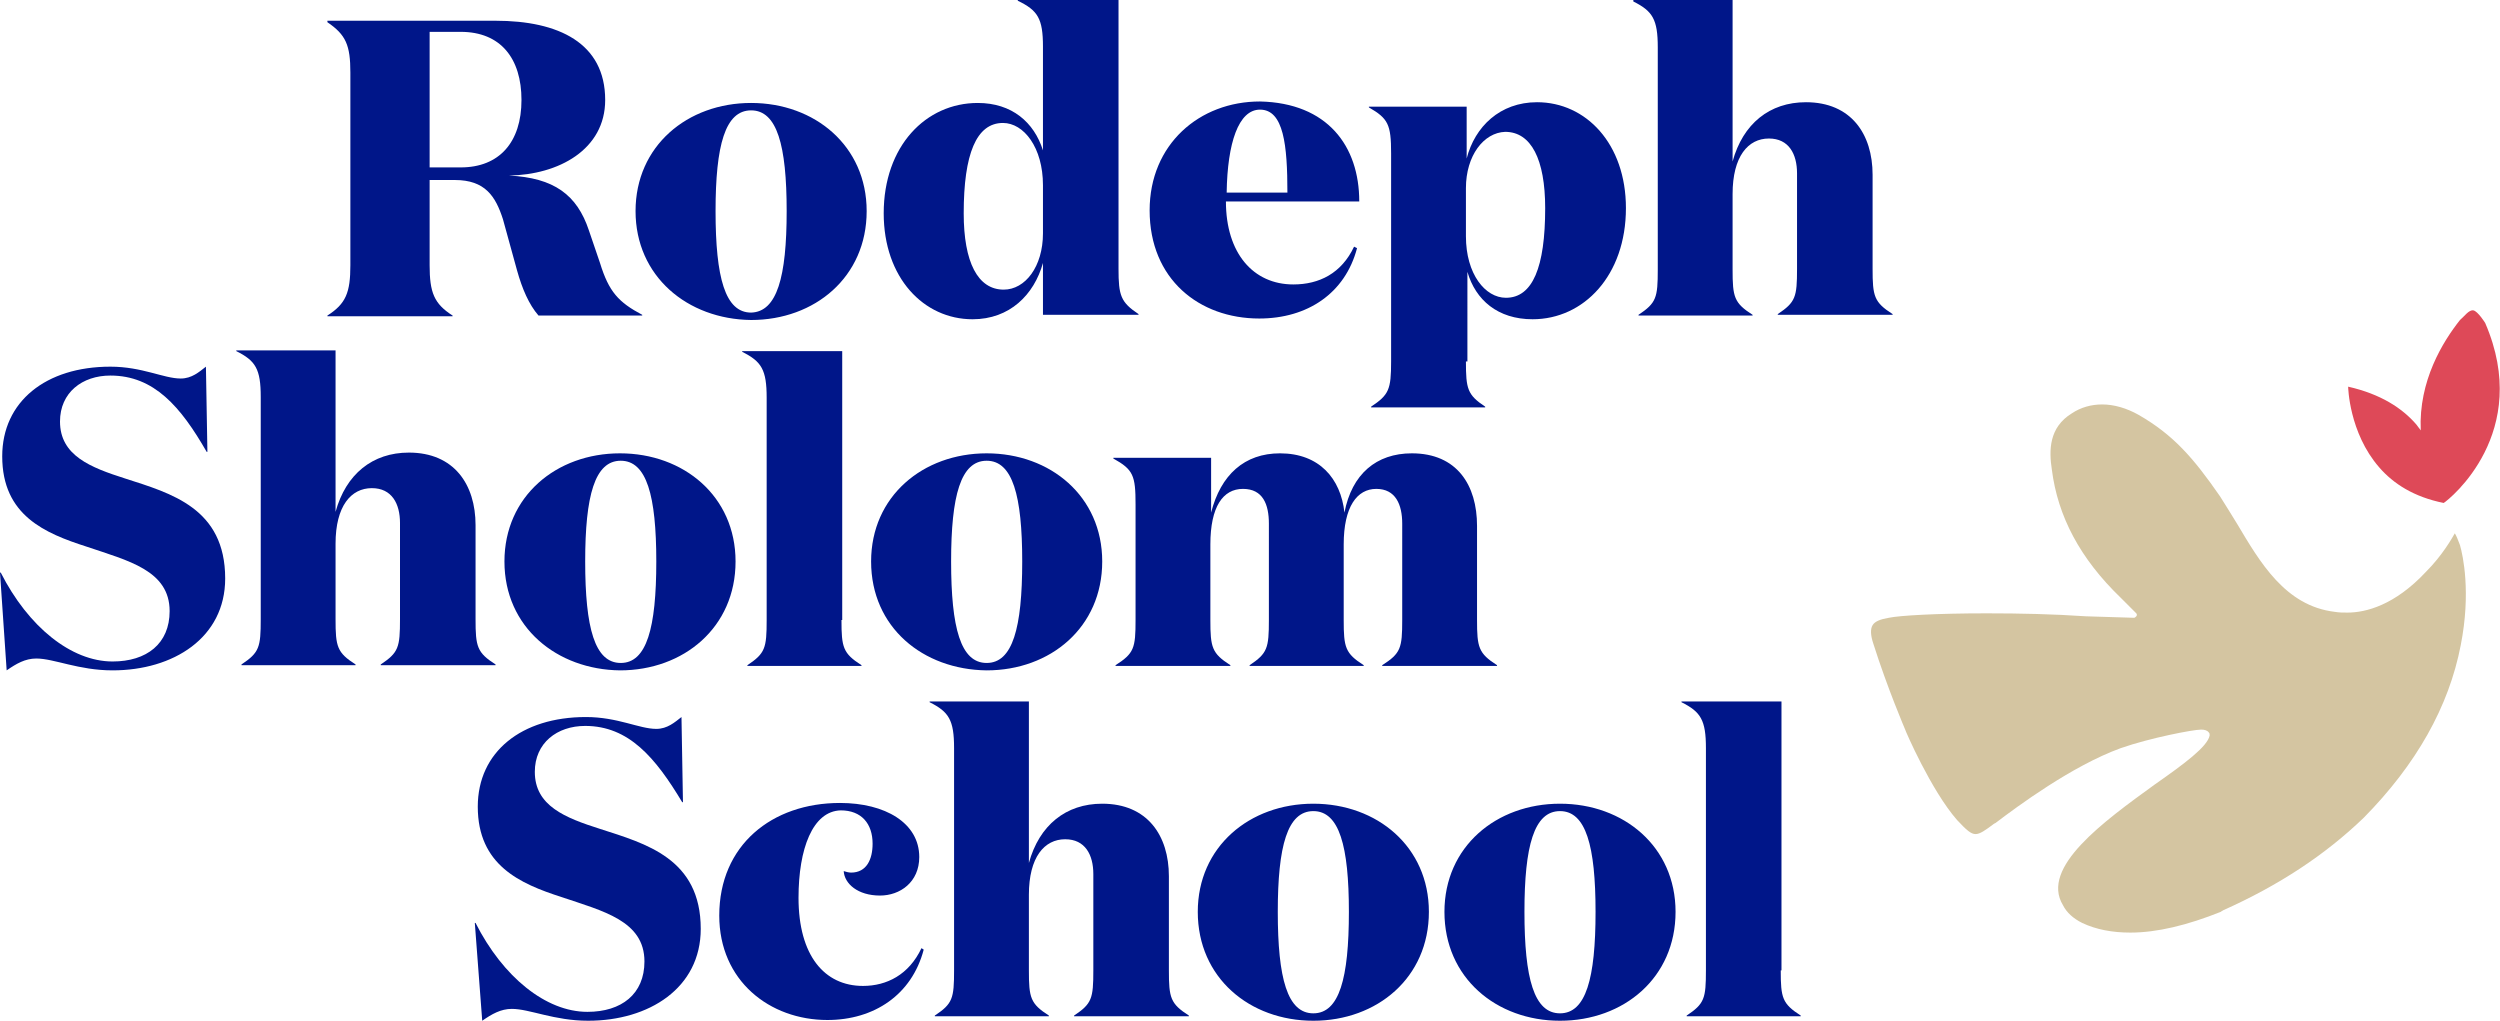 

<!-- Generator: Adobe Illustrator 25.1.0, SVG Export Plug-In . SVG Version: 6.00 Build 0)  -->
<svg  version="1.1" id="Layer_1" xmlns="http://www.w3.org/2000/svg" xmlns:xlink="http://www.w3.org/1999/xlink" x="0px" y="0px"
	 viewBox="0 0 337.5 137.8" style="enable-background:new 0 0 337.5 137.8;" xml:space="preserve">
<style type="text/css">
	.st0{clip-path:url(#SVGID_2_);}
	.st1{clip-path:url(#SVGID_4_);fill:#001689;}
	.st2{clip-path:url(#SVGID_6_);}
	.st3{clip-path:url(#SVGID_8_);fill:#001689;}
	.st4{clip-path:url(#SVGID_10_);}
	.st5{clip-path:url(#SVGID_12_);fill:#001689;}
	.st6{clip-path:url(#SVGID_14_);}
	.st7{clip-path:url(#SVGID_16_);fill:#001689;}
	.st8{clip-path:url(#SVGID_18_);}
	.st9{clip-path:url(#SVGID_20_);fill:#001689;}
	.st10{clip-path:url(#SVGID_22_);}
	.st11{clip-path:url(#SVGID_24_);fill:#001689;}
	.st12{clip-path:url(#SVGID_26_);}
	.st13{clip-path:url(#SVGID_28_);fill:#001689;}
	.st14{clip-path:url(#SVGID_30_);}
	.st15{clip-path:url(#SVGID_32_);fill:#001689;}
	.st16{clip-path:url(#SVGID_34_);}
	.st17{clip-path:url(#SVGID_36_);fill:#001689;}
	.st18{clip-path:url(#SVGID_38_);}
	.st19{clip-path:url(#SVGID_40_);fill:#001689;}
	.st20{clip-path:url(#SVGID_42_);}
	.st21{clip-path:url(#SVGID_44_);fill:#001689;}
	.st22{clip-path:url(#SVGID_46_);}
	.st23{clip-path:url(#SVGID_48_);fill:#001689;}
	.st24{clip-path:url(#SVGID_50_);}
	.st25{clip-path:url(#SVGID_52_);fill:#001689;}
	.st26{clip-path:url(#SVGID_54_);}
	.st27{clip-path:url(#SVGID_56_);fill:#001689;}
	.st28{clip-path:url(#SVGID_58_);}
	.st29{clip-path:url(#SVGID_60_);fill:#001689;}
	.st30{clip-path:url(#SVGID_62_);}
	.st31{clip-path:url(#SVGID_64_);fill:#001689;}
	.st32{clip-path:url(#SVGID_66_);}
	.st33{clip-path:url(#SVGID_68_);fill:#001689;}
	.st34{clip-path:url(#SVGID_70_);}
	.st35{clip-path:url(#SVGID_72_);fill:#001689;}
	.st36{clip-path:url(#SVGID_74_);}
	.st37{clip-path:url(#SVGID_76_);fill:#D4C5A1;}
	.st38{clip-path:url(#SVGID_78_);}
	.st39{clip-path:url(#SVGID_80_);fill:#DE4958;}
</style>
<g>
	<g>
		<defs>
			<path id="SVGID_1_" d="M58,22.6h4.2c5.2,0,8.2-3.4,8.2-9.1c0-5.6-2.8-9.2-8.2-9.2H58V22.6z M66.9,2.8c8.5,0,14.8,3,14.8,10.7
				c0,6.7-6.3,10.1-13,10.2c6.1,0.3,9.2,2.6,10.8,7.4l1.5,4.4c1.2,3.9,2.5,5.3,5.7,7v0.1h-14c-1.3-1.5-2.2-3.6-2.9-6.1l-1.9-6.9
				c-1-3.1-2.4-5.3-6.5-5.3H58v11.5c0,3.7,0.6,5.2,3.1,6.8v0.1H44.2v-0.1c2.5-1.6,3.1-3.1,3.1-6.8v-26c0-3.7-0.6-5.1-3.1-6.8V2.8
				H66.9z"/>
		</defs>
		<clipPath id="SVGID_2_">
			<use xlink:href="#SVGID_1_"  style="overflow:visible;"/>
		</clipPath>
		<g class="st0">
			<defs>
				<rect id="SVGID_3_" x="-262.9" y="-108.8" width="2016" height="1628.4"/>
			</defs>
			<clipPath id="SVGID_4_">
				<use xlink:href="#SVGID_3_"  style="overflow:visible;"/>
			</clipPath>
			<rect x="38.2" y="-3.2" class="st1" width="54.4" height="51.8"/>
		</g>
	</g>
	<g>
		<defs>
			<path id="SVGID_5_" d="M106.2,28.5c0-8.9-1.3-13.6-4.8-13.6c-3.5,0-4.8,4.7-4.8,13.6c0,9,1.3,13.7,4.8,13.7
				C104.9,42.1,106.2,37.4,106.2,28.5 M85.8,28.5c0-8.8,7-14.6,15.6-14.6c8.6,0,15.6,5.8,15.6,14.6c0,8.9-7,14.7-15.6,14.7
				C92.8,43.1,85.8,37.3,85.8,28.5"/>
		</defs>
		<clipPath id="SVGID_6_">
			<use xlink:href="#SVGID_5_"  style="overflow:visible;"/>
		</clipPath>
		<g class="st2">
			<defs>
				<rect id="SVGID_7_" x="-262.9" y="-108.8" width="2016" height="1628.4"/>
			</defs>
			<clipPath id="SVGID_8_">
				<use xlink:href="#SVGID_7_"  style="overflow:visible;"/>
			</clipPath>
			<rect x="79.8" y="7.9" class="st3" width="43.2" height="41.3"/>
		</g>
	</g>
	<g>
		<defs>
			<path id="SVGID_9_" d="M140.8,31.5V25c0-5.1-2.6-8.4-5.4-8.4c-3.6,0-5.3,4.2-5.3,12.2c0,6.6,1.9,10.3,5.4,10.3
				C138.4,39.1,140.8,36,140.8,31.5z M140.8,6.3c0-3.8-0.7-4.9-3.4-6.2V0H151v36.3c0,3.6,0.3,4.5,2.7,6.1v0.1h-12.9v-7
				c-1.2,4.3-4.5,7.6-9.5,7.6c-6.6,0-12-5.6-12-14.3c0-9.1,5.7-14.9,12.7-14.9c4.6,0,7.6,2.6,8.8,6.4V6.3z"/>
		</defs>
		<clipPath id="SVGID_10_">
			<use xlink:href="#SVGID_9_"  style="overflow:visible;"/>
		</clipPath>
		<g class="st4">
			<defs>
				<rect id="SVGID_11_" x="-262.9" y="-108.8" width="2016" height="1628.4"/>
			</defs>
			<clipPath id="SVGID_12_">
				<use xlink:href="#SVGID_11_"  style="overflow:visible;"/>
			</clipPath>
			<rect x="113.3" y="-6" class="st5" width="46.4" height="55.1"/>
		</g>
	</g>
	<g>
		<defs>
			<path id="SVGID_13_" d="M173.8,26c0-6.4-0.5-11.2-3.7-11.2c-2.9,0-4.4,4.5-4.5,11.2H173.8 M183.5,27.2h-18c0,7,3.7,11.2,9.1,11.2
				c3.5,0,6.5-1.5,8.2-5.1l0.4,0.2c-1.6,6.1-6.7,9.5-13.2,9.5c-8.1,0-14.8-5.3-14.8-14.6c0-8.9,6.7-14.7,14.9-14.7
				C179.2,13.9,183.5,19.7,183.5,27.2"/>
		</defs>
		<clipPath id="SVGID_14_">
			<use xlink:href="#SVGID_13_"  style="overflow:visible;"/>
		</clipPath>
		<g class="st6">
			<defs>
				<rect id="SVGID_15_" x="-262.9" y="-108.8" width="2016" height="1628.4"/>
			</defs>
			<clipPath id="SVGID_16_">
				<use xlink:href="#SVGID_15_"  style="overflow:visible;"/>
			</clipPath>
			<rect x="149.2" y="7.9" class="st7" width="40.3" height="41.3"/>
		</g>
	</g>
	<g>
		<defs>
			<path id="SVGID_17_" d="M197.9,25.4v6.5c0,5.1,2.6,8.3,5.4,8.3c3.6,0,5.3-4.1,5.3-12.1c0-6.6-1.9-10.3-5.4-10.3
				C200.3,17.9,197.9,21,197.9,25.4z M197.9,48.8c0,3.7,0.2,4.5,2.6,6.1V55h-15.4v-0.1c2.4-1.6,2.7-2.3,2.7-6.1V20.7
				c0-3.9-0.4-4.7-3-6.2v-0.1h13.2v7c1.1-4.3,4.5-7.6,9.5-7.6c6.6,0,12,5.6,12,14.3c0,9.1-5.7,15-12.6,15c-4.7,0-7.7-2.6-8.8-6.4
				V48.8z"/>
		</defs>
		<clipPath id="SVGID_18_">
			<use xlink:href="#SVGID_17_"  style="overflow:visible;"/>
		</clipPath>
		<g class="st8">
			<defs>
				<rect id="SVGID_19_" x="-262.9" y="-108.8" width="2016" height="1628.4"/>
			</defs>
			<clipPath id="SVGID_20_">
				<use xlink:href="#SVGID_19_"  style="overflow:visible;"/>
			</clipPath>
			<rect x="178.7" y="7.9" class="st9" width="46.6" height="53.1"/>
		</g>
	</g>
	<g>
		<defs>
			<path id="SVGID_21_" d="M233.9,0v21.8c1.4-5.1,5-8,9.9-8c6.1,0,9,4.3,9,9.8v12.7c0,3.7,0.2,4.5,2.7,6.1v0.1H240v-0.1
				c2.4-1.6,2.6-2.3,2.6-6.1V23.4c0-2.6-1.1-4.7-3.8-4.7c-2.8,0-4.9,2.4-4.9,7.5v10.2c0,3.7,0.2,4.5,2.7,6.1v0.1h-15.4v-0.1
				c2.4-1.6,2.6-2.3,2.6-6.1v-30c0-3.8-0.7-4.9-3.3-6.2V0H233.9"/>
		</defs>
		<clipPath id="SVGID_22_">
			<use xlink:href="#SVGID_21_"  style="overflow:visible;"/>
		</clipPath>
		<g class="st10">
			<defs>
				<rect id="SVGID_23_" x="-262.9" y="-108.8" width="2016" height="1628.4"/>
			</defs>
			<clipPath id="SVGID_24_">
				<use xlink:href="#SVGID_23_"  style="overflow:visible;"/>
			</clipPath>
			<rect x="214.4" y="-6" class="st11" width="47" height="54.5"/>
		</g>
	</g>
	<g>
		<defs>
			<path id="SVGID_25_" d="M8.1,56.9c0,4.6,4.1,6.2,8.8,7.7c6.2,2,13.5,4,13.5,13.5c0,8-7,12.4-15.2,12.4c-4.6,0-7.9-1.6-10.3-1.6
				c-1.5,0-2.7,0.7-4,1.6L0,77.3h0.1c3.7,7.3,9.5,12,15.1,12c4.6,0,7.7-2.4,7.7-6.8c0-5.5-5.6-6.8-11.2-8.7
				C6.1,72,0.3,69.6,0.3,61.6c0-7.4,5.9-12.1,14.6-12.1c4.3,0,7.2,1.6,9.5,1.6c1.5,0,2.5-0.9,3.4-1.6L28,61h-0.1
				c-3.5-6.1-7.1-10.3-13-10.3C11.1,50.7,8.1,53,8.1,56.9"/>
		</defs>
		<clipPath id="SVGID_26_">
			<use xlink:href="#SVGID_25_"  style="overflow:visible;"/>
		</clipPath>
		<g class="st12">
			<defs>
				<rect id="SVGID_27_" x="-262.9" y="-108.8" width="2016" height="1628.4"/>
			</defs>
			<clipPath id="SVGID_28_">
				<use xlink:href="#SVGID_27_"  style="overflow:visible;"/>
			</clipPath>
			<rect x="-6" y="43.6" class="st13" width="42.4" height="52.9"/>
		</g>
	</g>
	<g>
		<defs>
			<path id="SVGID_29_" d="M45.3,47.3v21.8c1.4-5.1,5-8,9.9-8c6.1,0,9,4.3,9,9.8v12.7c0,3.7,0.2,4.5,2.7,6.1v0.1H51.4v-0.1
				c2.4-1.6,2.6-2.3,2.6-6.1v-13c0-2.6-1.1-4.7-3.8-4.7c-2.8,0-4.9,2.4-4.9,7.5v10.2c0,3.7,0.2,4.5,2.7,6.1v0.1H32.6v-0.1
				c2.4-1.6,2.6-2.3,2.6-6.1v-30c0-3.8-0.7-4.9-3.3-6.2v-0.1H45.3"/>
		</defs>
		<clipPath id="SVGID_30_">
			<use xlink:href="#SVGID_29_"  style="overflow:visible;"/>
		</clipPath>
		<g class="st14">
			<defs>
				<rect id="SVGID_31_" x="-262.9" y="-108.8" width="2016" height="1628.4"/>
			</defs>
			<clipPath id="SVGID_32_">
				<use xlink:href="#SVGID_31_"  style="overflow:visible;"/>
			</clipPath>
			<rect x="25.8" y="41.3" class="st15" width="47" height="54.5"/>
		</g>
	</g>
	<g>
		<defs>
			<path id="SVGID_33_" d="M88.6,75.8c0-8.9-1.3-13.6-4.8-13.6c-3.5,0-4.8,4.7-4.8,13.6c0,9,1.3,13.7,4.8,13.7
				C87.3,89.5,88.6,84.8,88.6,75.8 M68.1,75.8c0-8.8,7-14.6,15.6-14.6c8.6,0,15.6,5.8,15.6,14.6c0,8.9-7,14.7-15.6,14.7
				C75.2,90.4,68.1,84.7,68.1,75.8"/>
		</defs>
		<clipPath id="SVGID_34_">
			<use xlink:href="#SVGID_33_"  style="overflow:visible;"/>
		</clipPath>
		<g class="st16">
			<defs>
				<rect id="SVGID_35_" x="-262.9" y="-108.8" width="2016" height="1628.4"/>
			</defs>
			<clipPath id="SVGID_36_">
				<use xlink:href="#SVGID_35_"  style="overflow:visible;"/>
			</clipPath>
			<rect x="62.1" y="55.2" class="st17" width="43.2" height="41.3"/>
		</g>
	</g>
	<g>
		<defs>
			<path id="SVGID_37_" d="M113.6,83.7c0,3.7,0.2,4.5,2.7,6.1v0.1h-15.4v-0.1c2.4-1.6,2.6-2.3,2.6-6.1v-30c0-3.8-0.7-4.9-3.3-6.2
				v-0.1h13.5V83.7"/>
		</defs>
		<clipPath id="SVGID_38_">
			<use xlink:href="#SVGID_37_"  style="overflow:visible;"/>
		</clipPath>
		<g class="st18">
			<defs>
				<rect id="SVGID_39_" x="-262.9" y="-108.8" width="2016" height="1628.4"/>
			</defs>
			<clipPath id="SVGID_40_">
				<use xlink:href="#SVGID_39_"  style="overflow:visible;"/>
			</clipPath>
			<rect x="94.1" y="41.3" class="st19" width="28.2" height="54.5"/>
		</g>
	</g>
	<g>
		<defs>
			<path id="SVGID_41_" d="M138,75.8c0-8.9-1.3-13.6-4.8-13.6c-3.5,0-4.8,4.7-4.8,13.6c0,9,1.3,13.7,4.8,13.7
				C136.7,89.5,138,84.8,138,75.8 M117.6,75.8c0-8.8,7-14.6,15.6-14.6c8.6,0,15.6,5.8,15.6,14.6c0,8.9-7,14.7-15.6,14.7
				C124.6,90.4,117.6,84.7,117.6,75.8"/>
		</defs>
		<clipPath id="SVGID_42_">
			<use xlink:href="#SVGID_41_"  style="overflow:visible;"/>
		</clipPath>
		<g class="st20">
			<defs>
				<rect id="SVGID_43_" x="-262.9" y="-108.8" width="2016" height="1628.4"/>
			</defs>
			<clipPath id="SVGID_44_">
				<use xlink:href="#SVGID_43_"  style="overflow:visible;"/>
			</clipPath>
			<rect x="111.6" y="55.2" class="st21" width="43.2" height="41.3"/>
		</g>
	</g>
	<g>
		<defs>
			<path id="SVGID_45_" d="M190.6,61.2c6.1,0,8.8,4.3,8.8,9.8v12.7c0,3.7,0.2,4.5,2.7,6.1v0.1h-15.5v-0.1c2.5-1.6,2.7-2.3,2.7-6.1
				V70.7c0-2.6-0.9-4.7-3.5-4.7c-2.6,0-4.4,2.4-4.4,7.5v10.2c0,3.7,0.2,4.5,2.7,6.1v0.1h-15.4v-0.1c2.4-1.6,2.6-2.3,2.6-6.1V70.7
				c0-2.6-0.8-4.7-3.5-4.7c-2.7,0-4.4,2.4-4.4,7.5v10.2c0,3.7,0.2,4.5,2.7,6.1v0.1h-15.5v-0.1c2.5-1.6,2.7-2.3,2.7-6.1V68.1
				c0-3.9-0.3-4.7-3-6.2v-0.1h13.2v7.4c1.3-5.1,4.5-8,9.3-8c5.3,0,8.2,3.4,8.7,8C182.5,64,185.8,61.2,190.6,61.2"/>
		</defs>
		<clipPath id="SVGID_46_">
			<use xlink:href="#SVGID_45_"  style="overflow:visible;"/>
		</clipPath>
		<g class="st22">
			<defs>
				<rect id="SVGID_47_" x="-262.9" y="-108.8" width="2016" height="1628.4"/>
			</defs>
			<clipPath id="SVGID_48_">
				<use xlink:href="#SVGID_47_"  style="overflow:visible;"/>
			</clipPath>
			<rect x="144.1" y="55.2" class="st23" width="63.9" height="40.7"/>
		</g>
	</g>
	<g>
		<defs>
			<path id="SVGID_49_" d="M72.2,104.2c0,4.6,4.1,6.2,8.8,7.7c6.2,2,13.6,4,13.6,13.5c0,8-7,12.4-15.2,12.4c-4.6,0-7.9-1.6-10.3-1.6
				c-1.5,0-2.7,0.7-4,1.6l-1-13.2h0.1c3.7,7.3,9.5,12,15.1,12c4.6,0,7.7-2.4,7.7-6.8c0-5.5-5.6-6.8-11.2-8.7
				c-5.6-1.8-11.3-4.3-11.3-12.2c0-7.4,5.9-12.1,14.6-12.1c4.3,0,7.2,1.6,9.5,1.6c1.5,0,2.5-0.9,3.4-1.6l0.2,11.5h-0.1
				C88.5,102.3,84.9,98,79,98C75.2,98,72.2,100.3,72.2,104.2"/>
		</defs>
		<clipPath id="SVGID_50_">
			<use xlink:href="#SVGID_49_"  style="overflow:visible;"/>
		</clipPath>
		<g class="st24">
			<defs>
				<rect id="SVGID_51_" x="-262.9" y="-108.8" width="2016" height="1628.4"/>
			</defs>
			<clipPath id="SVGID_52_">
				<use xlink:href="#SVGID_51_"  style="overflow:visible;"/>
			</clipPath>
			<rect x="58" y="90.9" class="st25" width="42.4" height="52.9"/>
		</g>
	</g>
	<g>
		<defs>
			<path id="SVGID_53_" d="M107.8,121.2c0,7.8,3.5,11.9,8.7,11.9c3.2,0,6.2-1.5,7.9-5.1l0.3,0.2c-1.6,6.1-6.7,9.5-13,9.5
				c-7.8,0-14.6-5.3-14.6-14.1c0-9.5,7.1-15.2,16.3-15.2c6.1,0,10.7,2.7,10.7,7.3c0,3.4-2.6,5.2-5.3,5.2c-3,0-4.8-1.6-4.9-3.3
				c0.3,0.1,0.7,0.2,1,0.2c2.1,0,2.9-1.8,2.9-3.9c0-2.7-1.5-4.5-4.3-4.5C109.7,109.5,107.8,114.6,107.8,121.2"/>
		</defs>
		<clipPath id="SVGID_54_">
			<use xlink:href="#SVGID_53_"  style="overflow:visible;"/>
		</clipPath>
		<g class="st26">
			<defs>
				<rect id="SVGID_55_" x="-262.9" y="-108.8" width="2016" height="1628.4"/>
			</defs>
			<clipPath id="SVGID_56_">
				<use xlink:href="#SVGID_55_"  style="overflow:visible;"/>
			</clipPath>
			<rect x="91.3" y="102.5" class="st27" width="39.6" height="41.3"/>
		</g>
	</g>
	<g>
		<defs>
			<path id="SVGID_57_" d="M138.9,94.7v21.8c1.4-5.1,5-8,9.9-8c6.1,0,9,4.3,9,9.8V131c0,3.7,0.2,4.5,2.7,6.1v0.1H145v-0.1
				c2.4-1.6,2.6-2.3,2.6-6.1v-13c0-2.6-1.1-4.7-3.8-4.7c-2.8,0-4.9,2.4-4.9,7.5V131c0,3.7,0.2,4.5,2.7,6.1v0.1h-15.4v-0.1
				c2.4-1.6,2.6-2.3,2.6-6.1v-30c0-3.8-0.7-4.9-3.3-6.2v-0.1H138.9"/>
		</defs>
		<clipPath id="SVGID_58_">
			<use xlink:href="#SVGID_57_"  style="overflow:visible;"/>
		</clipPath>
		<g class="st28">
			<defs>
				<rect id="SVGID_59_" x="-262.9" y="-108.8" width="2016" height="1628.4"/>
			</defs>
			<clipPath id="SVGID_60_">
				<use xlink:href="#SVGID_59_"  style="overflow:visible;"/>
			</clipPath>
			<rect x="119.4" y="88.7" class="st29" width="47" height="54.5"/>
		</g>
	</g>
	<g>
		<defs>
			<path id="SVGID_61_" d="M182.1,123.1c0-8.9-1.3-13.6-4.8-13.6c-3.5,0-4.8,4.7-4.8,13.6c0,9,1.3,13.7,4.8,13.7
				C180.8,136.8,182.1,132.1,182.1,123.1 M161.7,123.1c0-8.8,7-14.6,15.6-14.6c8.6,0,15.6,5.8,15.6,14.6c0,8.9-7,14.7-15.6,14.7
				C168.7,137.8,161.7,132,161.7,123.1"/>
		</defs>
		<clipPath id="SVGID_62_">
			<use xlink:href="#SVGID_61_"  style="overflow:visible;"/>
		</clipPath>
		<g class="st30">
			<defs>
				<rect id="SVGID_63_" x="-262.9" y="-108.8" width="2016" height="1628.4"/>
			</defs>
			<clipPath id="SVGID_64_">
				<use xlink:href="#SVGID_63_"  style="overflow:visible;"/>
			</clipPath>
			<rect x="155.7" y="102.5" class="st31" width="43.2" height="41.3"/>
		</g>
	</g>
	<g>
		<defs>
			<path id="SVGID_65_" d="M215.4,123.1c0-8.9-1.3-13.6-4.8-13.6c-3.5,0-4.8,4.7-4.8,13.6c0,9,1.3,13.7,4.8,13.7
				C214.1,136.8,215.4,132.1,215.4,123.1 M195,123.1c0-8.8,7-14.6,15.6-14.6c8.6,0,15.6,5.8,15.6,14.6c0,8.9-7,14.7-15.6,14.7
				C202,137.8,195,132,195,123.1"/>
		</defs>
		<clipPath id="SVGID_66_">
			<use xlink:href="#SVGID_65_"  style="overflow:visible;"/>
		</clipPath>
		<g class="st32">
			<defs>
				<rect id="SVGID_67_" x="-262.9" y="-108.8" width="2016" height="1628.4"/>
			</defs>
			<clipPath id="SVGID_68_">
				<use xlink:href="#SVGID_67_"  style="overflow:visible;"/>
			</clipPath>
			<rect x="189" y="102.5" class="st33" width="43.2" height="41.3"/>
		</g>
	</g>
	<g>
		<defs>
			<path id="SVGID_69_" d="M240.4,131c0,3.7,0.2,4.5,2.7,6.1v0.1h-15.4v-0.1c2.4-1.6,2.6-2.3,2.6-6.1v-30c0-3.8-0.7-4.9-3.3-6.2
				v-0.1h13.5V131"/>
		</defs>
		<clipPath id="SVGID_70_">
			<use xlink:href="#SVGID_69_"  style="overflow:visible;"/>
		</clipPath>
		<g class="st34">
			<defs>
				<rect id="SVGID_71_" x="-262.9" y="-108.8" width="2016" height="1628.4"/>
			</defs>
			<clipPath id="SVGID_72_">
				<use xlink:href="#SVGID_71_"  style="overflow:visible;"/>
			</clipPath>
			<rect x="220.9" y="88.7" class="st35" width="28.2" height="54.5"/>
		</g>
	</g>
	<g>
		<defs>
			<path id="SVGID_73_" d="M281.1,124.6c1.9,0.9,4.1,1.3,6.5,1.3c3.6,0,7.7-1,12.2-2.8c0.1-0.1,0.2-0.1,0.3-0.2
				c7.6-3.4,13.8-7.5,19-12.5c7.1-7.2,11.5-15,13.1-23.3c1.4-7.1,0.3-12.1-0.1-13.5c-0.3-0.8-0.5-1.3-0.7-1.6
				c-0.4,0.7-1.7,3-3.9,5.2c-4.2,4.5-8.1,5.5-10.6,5.5c-0.6,0-1.1,0-1.7-0.1c-6.7-0.8-10.1-6.7-13.2-11.9c-0.8-1.3-1.6-2.6-2.3-3.7
				c-3.6-5.2-6.3-8.3-11-11c-1.6-0.9-3.3-1.4-4.9-1.4c-1.5,0-2.9,0.4-4.1,1.2c-3.1,1.9-3.1,5-2.7,7.6c0.8,6.3,3.8,12,9.3,17.3
				c0.7,0.7,2,2,2.1,2.1c0.1,0.1,0.1,0.3,0,0.4c-0.1,0.1-0.2,0.2-0.3,0.2l-6.5-0.2c-4.4-0.3-8.9-0.4-13.4-0.4
				c-6.8,0-11.8,0.3-13.2,0.6c-1.2,0.2-1.9,0.5-2.2,1c-0.3,0.5-0.3,1.3,0.1,2.5c1.9,6,4.3,11.6,4.3,11.6c0,0.1,3.5,8.2,7,12.2
				c1.3,1.4,1.9,1.9,2.5,1.9c0.6,0,1.3-0.5,2.5-1.4l0.2-0.1c2.9-2.2,10.3-7.7,16.9-10.1c4-1.4,9.8-2.5,10.8-2.5c0,0,0.1,0,0.1,0
				c0.4,0,0.8,0.1,1,0.4c0.1,0.1,0.1,0.2,0.1,0.4c-0.3,1.5-3.4,3.8-7.4,6.6c-6.9,5-15.5,11.2-12.4,16.3
				C279,123.2,279.9,124,281.1,124.6"/>
		</defs>
		<clipPath id="SVGID_74_">
			<use xlink:href="#SVGID_73_"  style="overflow:visible;"/>
		</clipPath>
		<g class="st36">
			<defs>
				<rect id="SVGID_75_" x="-262.9" y="-108.8" width="2016" height="1628.4"/>
			</defs>
			<clipPath id="SVGID_76_">
				<use xlink:href="#SVGID_75_"  style="overflow:visible;"/>
			</clipPath>
			<rect x="246.5" y="48.5" class="st37" width="92.5" height="83.4"/>
		</g>
	</g>
	<g>
		<defs>
			<path id="SVGID_77_" d="M335.5,43.6c0,0-1-1.6-1.6-1.7c-0.6-0.1-1.2,0.8-1.8,1.3c-2.3,2.9-5.6,8.2-5.3,14.9
				c-0.2-0.3-0.4-0.5-0.6-0.8c-1.9-2.2-4.8-4.1-9.2-5.1c0,0,0.1,6.2,4.2,10.9c1.9,2.2,4.7,4,8.7,4.8c0,0,0,0,0,0l0,0c0,0,0,0,0,0
				c0,0,0,0,0,0C330.7,67.4,341.9,58.4,335.5,43.6"/>
		</defs>
		<clipPath id="SVGID_78_">
			<use xlink:href="#SVGID_77_"  style="overflow:visible;"/>
		</clipPath>
		<g class="st38">
			<defs>
				<rect id="SVGID_79_" x="-262.9" y="-108.8" width="2016" height="1628.4"/>
			</defs>
			<clipPath id="SVGID_80_">
				<use xlink:href="#SVGID_79_"  style="overflow:visible;"/>
			</clipPath>
			<rect x="311" y="35.9" class="st39" width="32.5" height="38.1"/>
		</g>
	</g>
</g>
</svg>
